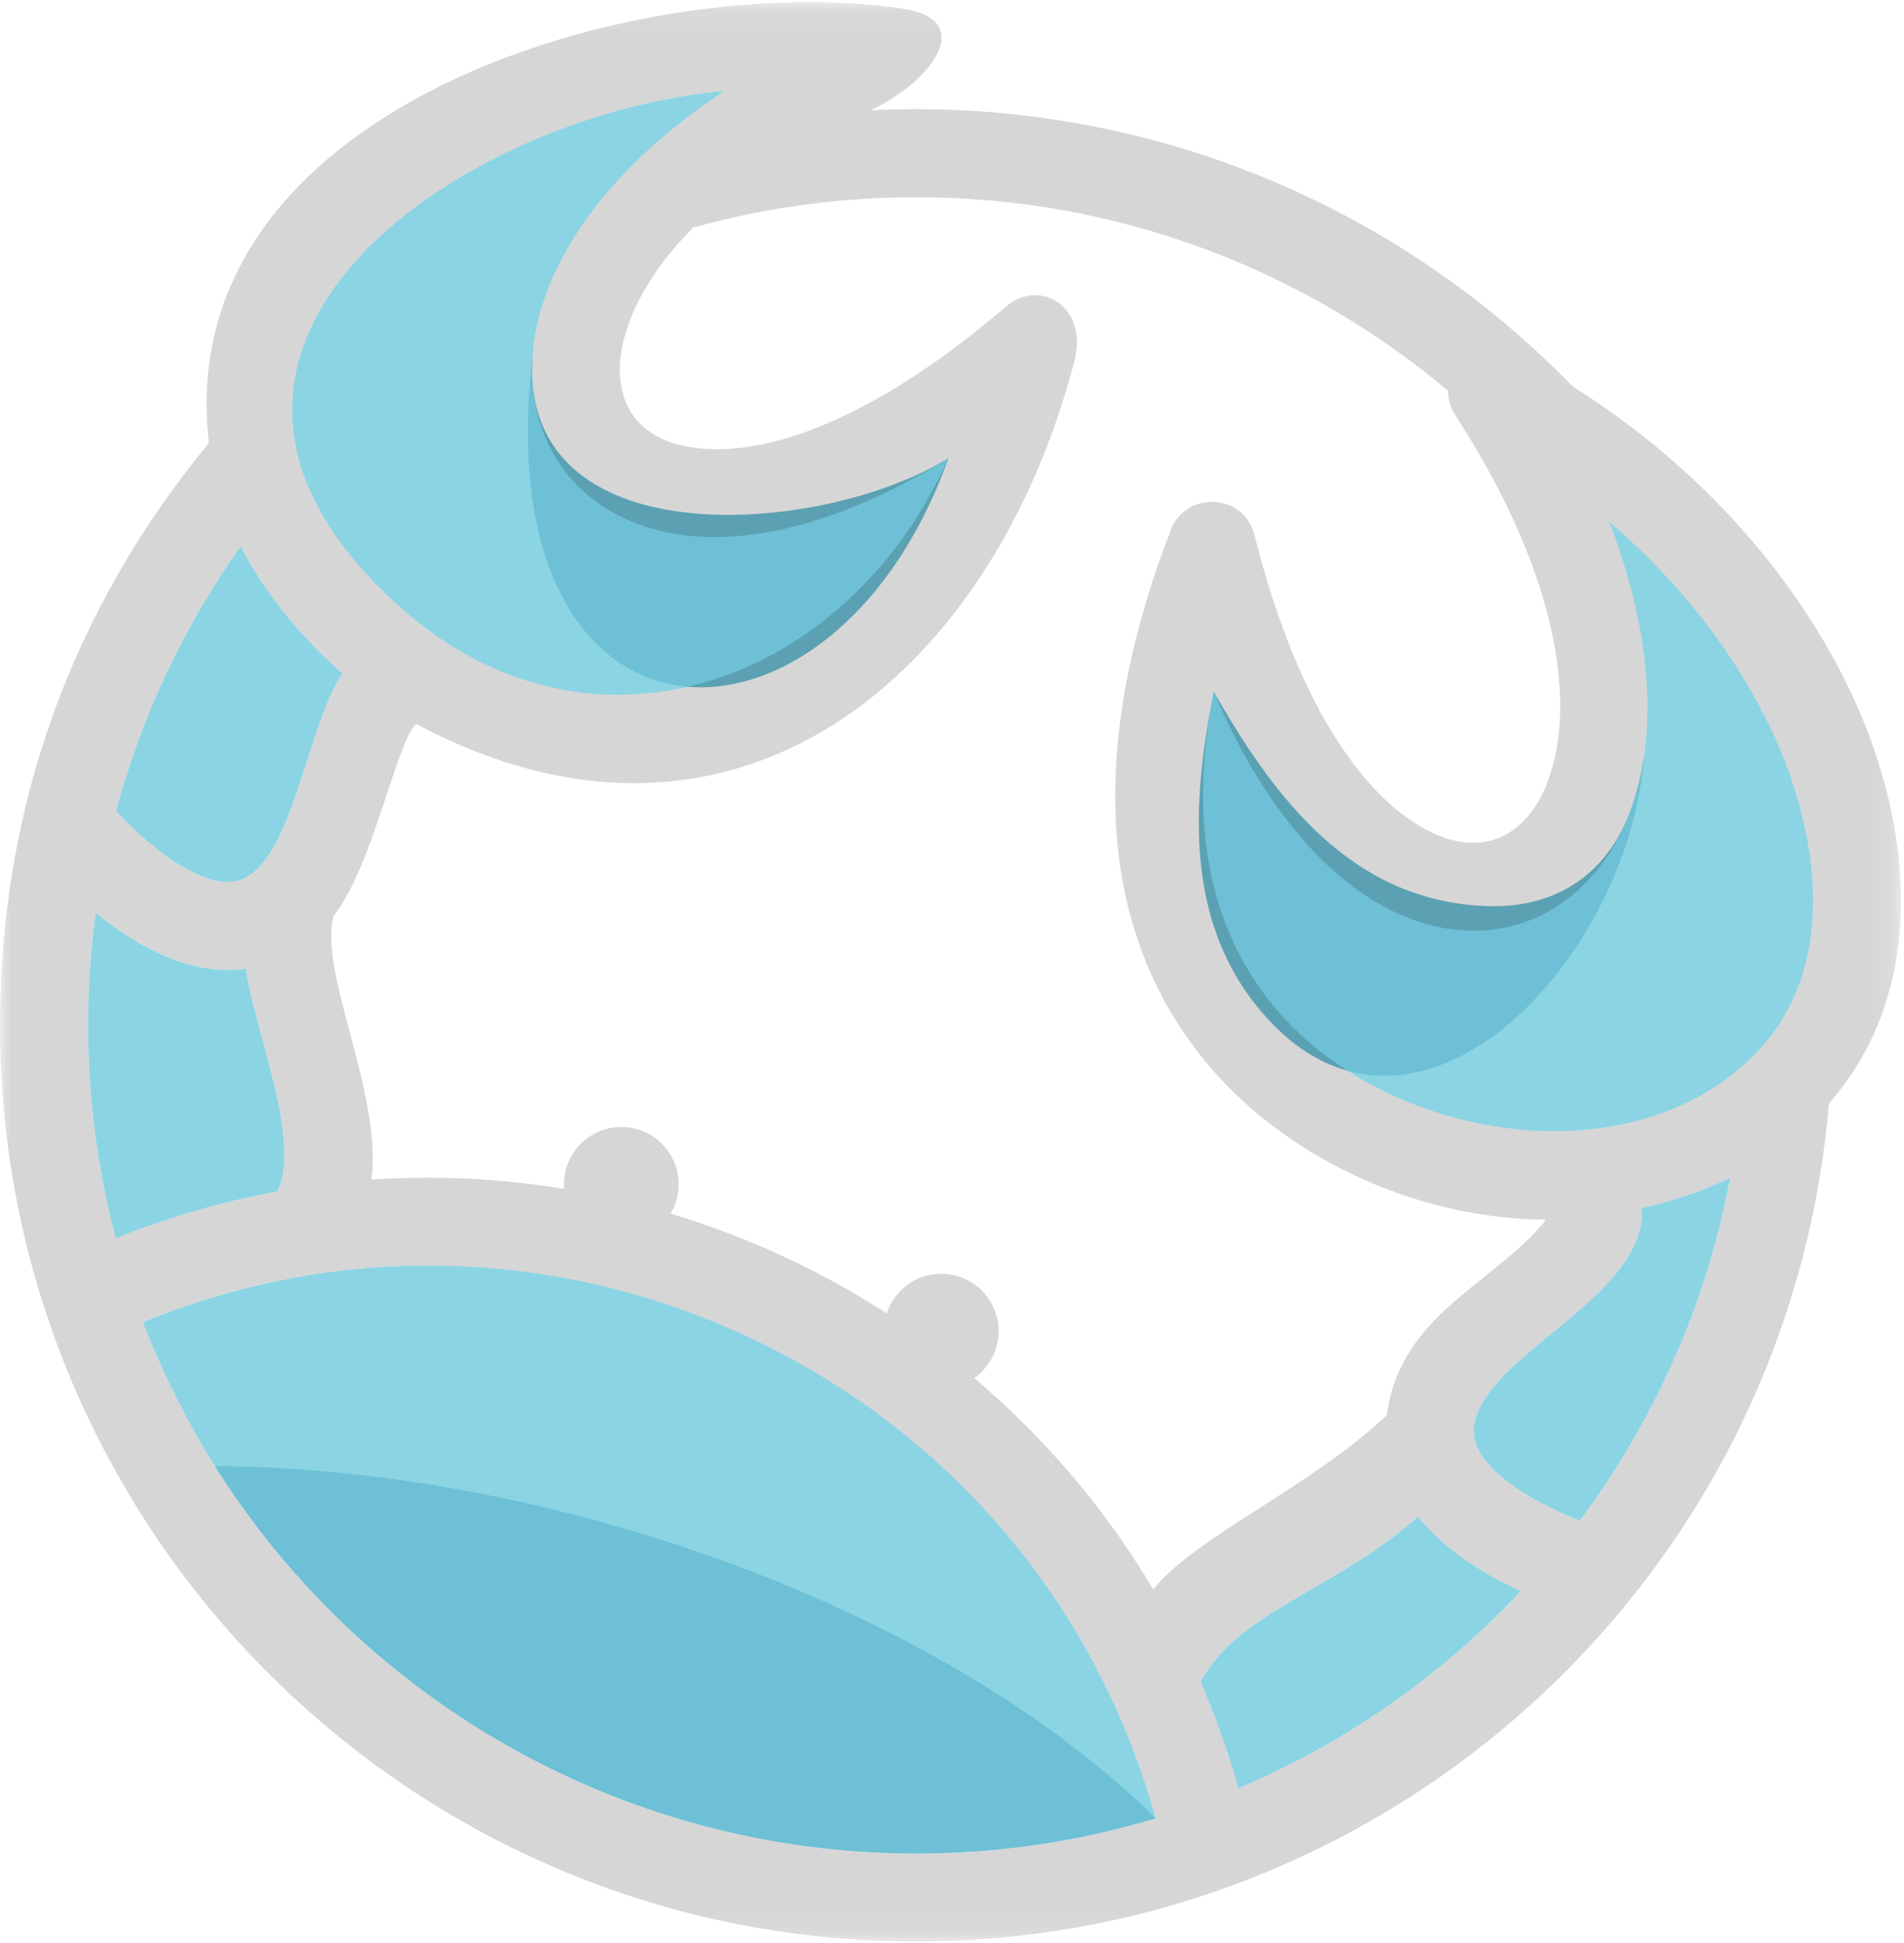 <?xml version="1.0" encoding="UTF-8"?>
<svg width="98px" height="100px" viewBox="0 0 98 100" version="1.1" xmlns="http://www.w3.org/2000/svg" xmlns:xlink="http://www.w3.org/1999/xlink">
    <!-- Generator: Sketch 52.2 (67145) - http://www.bohemiancoding.com/sketch -->
    <title>Group 30</title>
    <desc>Created with Sketch.</desc>
    <defs>
        <polygon id="path-1" points="4.5045045e-05 0.075 97.844 0.075 97.844 99.887 4.5045045e-05 99.887"></polygon>
    </defs>
    <g id="Page-1" stroke="none" stroke-width="1" fill="none" fill-rule="evenodd">
        <g id="Landing-page" transform="translate(-1106, -188)">
            <g id="Group-8" transform="translate(1010, 165)">
                <g id="Group-30" transform="translate(96, 23)">
                    <path d="M82.816,26.844 C85.176,32.926 85.245,38.035 83.96,41.617 C82.091,46.826 77.2,49.352 72.01,47.043 C68.643,45.546 65.139,41.885 62.475,35.601 C61.314,41.403 61.775,47.442 65.814,52.089 C71.539,58.678 83.868,60.761 90.29,54.296 C94.697,49.861 93.646,42.916 91.258,37.745 C89.471,33.88 86.599,30.07 82.816,26.844" id="Fill-1" fill="#8BD4E4"></path>
                    <path d="M76.613,46.636 C69.656,46.437 65.642,41.165 62.475,35.601 C61.314,41.403 60.978,47.53 65.017,52.177 C72.779,61.111 83.844,49.53 84.621,38.903 C84.48,39.884 84.256,40.791 83.96,41.617 C82.686,45.166 79.9,46.73 76.613,46.636" id="Fill-3" fill="#6DC0D5"></path>
                    <path d="M34.425,27.419 C28.861,26.308 26.322,21.412 27.802,16.085 C28.821,12.419 31.829,8.289 37.269,4.685 C23.477,5.93 5.852,18.127 20.642,31.289 C30.421,39.99 43.647,35.225 48.82,23.576 C43.013,27.172 38.038,28.141 34.425,27.419" id="Fill-5" fill="#8BD4E4"></path>
                    <path d="M27.423,18.18 C24.838,39.769 42.797,40.402 48.82,23.576 C42.288,27.621 26.539,28.816 27.423,18.18" id="Fill-7" fill="#6DC0D5"></path>
                    <g id="Group-11" transform="translate(0, 0.037)">
                        <mask id="mask-2" fill="white">
                            <use xlink:href="#path-1"></use>
                        </mask>
                        <g id="Clip-10"></g>
                        <path d="M90.29,54.259 C83.869,60.724 71.539,58.641 65.814,52.052 C61.775,47.404 61.314,41.365 62.475,35.564 C65.139,41.847 68.642,45.508 72.01,47.006 C77.199,49.315 82.091,46.789 83.96,41.58 C85.245,37.998 85.175,32.888 82.816,26.807 C86.599,30.033 89.471,33.843 91.257,37.708 C93.646,42.879 94.697,49.824 90.29,54.259 M81.315,78.222 C79.629,77.595 75.616,75.653 75.863,73.422 C76.28,69.683 84.746,66.782 84.513,62.133 C86.191,61.753 87.703,61.227 89.053,60.575 C87.84,67.101 85.138,73.106 81.315,78.222 M63.741,92.005 C63.214,90.136 62.565,88.302 61.789,86.521 C63.769,82.861 68.675,81.843 72.981,78.022 C74.348,79.708 76.326,80.954 78.277,81.851 C74.204,86.208 69.235,89.682 63.741,92.005 M59.357,81.766 C56.879,77.588 53.745,73.933 50.141,70.888 C50.901,70.354 51.399,69.47 51.399,68.471 C51.399,66.841 50.077,65.519 48.447,65.519 C47.136,65.519 46.025,66.375 45.64,67.557 C42.194,65.334 38.444,63.603 34.517,62.421 C34.779,61.98 34.93,61.465 34.93,60.915 C34.93,59.285 33.609,57.964 31.979,57.964 C30.253,57.964 28.901,59.435 29.037,61.151 C25.79,60.616 22.464,60.448 19.12,60.676 C19.692,56.226 16.371,50.016 17.176,47.096 C19.208,44.524 20.403,38.17 21.412,37.219 C37.763,45.918 51.042,34.852 55.296,18.567 C56.039,15.721 53.505,14.263 51.774,15.745 C44.648,21.861 38.914,23.657 35.311,22.937 C32.333,22.343 31.385,20.035 32.159,17.252 C32.646,15.5 33.785,13.584 35.672,11.679 C39.325,10.659 43.175,10.114 47.153,10.114 C57.576,10.114 67.124,13.856 74.529,20.068 C74.525,20.86 74.877,21.278 75.258,21.886 C80.268,29.849 81.084,36.229 79.71,40.057 C78.738,42.768 76.618,44.111 73.852,42.88 C70.498,41.388 66.856,36.611 64.57,27.498 C64.016,25.283 60.902,25.213 60.217,27.362 C56.692,36.482 55.531,47.108 62.396,55.009 C66.56,59.801 73.25,62.719 79.584,62.733 C76.933,66.036 72.058,67.594 71.383,72.789 C67.536,76.459 61.476,79.085 59.357,81.766 M47.153,95.354 C29.468,95.354 13.666,84.445 7.355,68.013 C28.765,59.185 53.34,71.224 59.482,93.543 C55.579,94.72 51.44,95.354 47.153,95.354 M4.925,46.937 C7.047,48.675 9.818,50.219 12.657,49.821 C13.099,52.967 15.528,58.683 14.285,61.283 C11.44,61.805 8.64,62.616 5.957,63.696 C4.511,58.25 4.165,52.519 4.925,46.937 M12.39,28.071 C13.526,30.303 15.245,32.51 17.624,34.628 C15.813,37.338 15.144,43.762 12.673,45.12 C10.606,46.255 7.059,42.92 5.973,41.71 C7.298,36.749 9.495,32.145 12.39,28.071 M37.269,4.648 C31.829,8.251 28.821,12.382 27.802,16.048 C26.322,21.375 28.861,26.271 34.425,27.382 C38.038,28.103 43.013,27.135 48.82,23.539 C43.647,35.187 30.421,39.953 20.642,31.252 C5.852,18.09 23.477,5.892 37.269,4.648 M80.955,19.858 C72.051,10.702 59.927,5.581 47.153,5.581 C46.362,5.581 45.575,5.6 44.793,5.639 C47.885,4.227 50.39,0.963 46.397,0.395 C32.622,-1.582 8.738,5.578 10.753,22.76 C3.611,31.423 4.5045045e-05,41.637 4.5045045e-05,52.734 C4.5045045e-05,78.775 21.112,99.887 47.153,99.887 C71.633,99.887 92.076,81.123 94.136,56.759 C99.297,50.856 98.45,42.488 95.366,35.813 C92.621,29.874 87.653,24.063 80.955,19.858" id="Fill-9" fill="#000000" opacity="0.402" mask="url(#mask-2)"></path>
                    </g>
                    <path d="M12.39,28.108 C9.495,32.182 7.298,36.787 5.973,41.747 C7.059,42.957 10.606,46.292 12.673,45.157 C15.144,43.799 15.813,37.375 17.624,34.665 C15.245,32.547 13.526,30.34 12.39,28.108" id="Fill-18" fill="#8BD4E4"></path>
                    <path d="M4.925,46.974 C4.165,52.557 4.511,58.287 5.957,63.734 C8.64,62.654 11.44,61.843 14.285,61.32 C15.528,58.72 13.099,53.004 12.657,49.859 C9.818,50.256 7.047,48.712 4.925,46.974" id="Fill-20" fill="#8BD4E4"></path>
                    <path d="M39.63,69.353 C29.507,64.232 17.818,63.736 7.355,68.05 C13.666,84.482 29.468,95.391 47.153,95.391 C51.44,95.391 55.579,94.757 59.482,93.58 C56.577,83.022 49.422,74.306 39.63,69.353" id="Fill-22" fill="#8BD4E4"></path>
                    <path d="M11.062,75.457 C18.748,87.679 32.284,95.391 47.153,95.391 C51.44,95.391 55.579,94.757 59.482,93.58 C53.12,87.296 43.011,81.663 30.963,78.337 C24.016,76.419 17.229,75.492 11.062,75.457" id="Fill-24" fill="#6DC0D5"></path>
                    <path d="M72.981,78.059 C68.675,81.88 63.769,82.898 61.789,86.559 C62.565,88.339 63.214,90.173 63.741,92.042 C69.235,89.719 74.204,86.245 78.277,81.888 C76.326,80.991 74.348,79.745 72.981,78.059" id="Fill-26" fill="#8BD4E4"></path>
                    <path d="M75.863,73.459 C75.616,75.691 79.629,77.632 81.315,78.26 C85.138,73.143 87.84,67.139 89.053,60.612 C87.703,61.264 86.191,61.79 84.513,62.17 C84.746,66.819 76.28,69.72 75.863,73.459" id="Fill-28" fill="#8BD4E4"></path>
                </g>
            </g>
        </g>
    </g>
</svg>